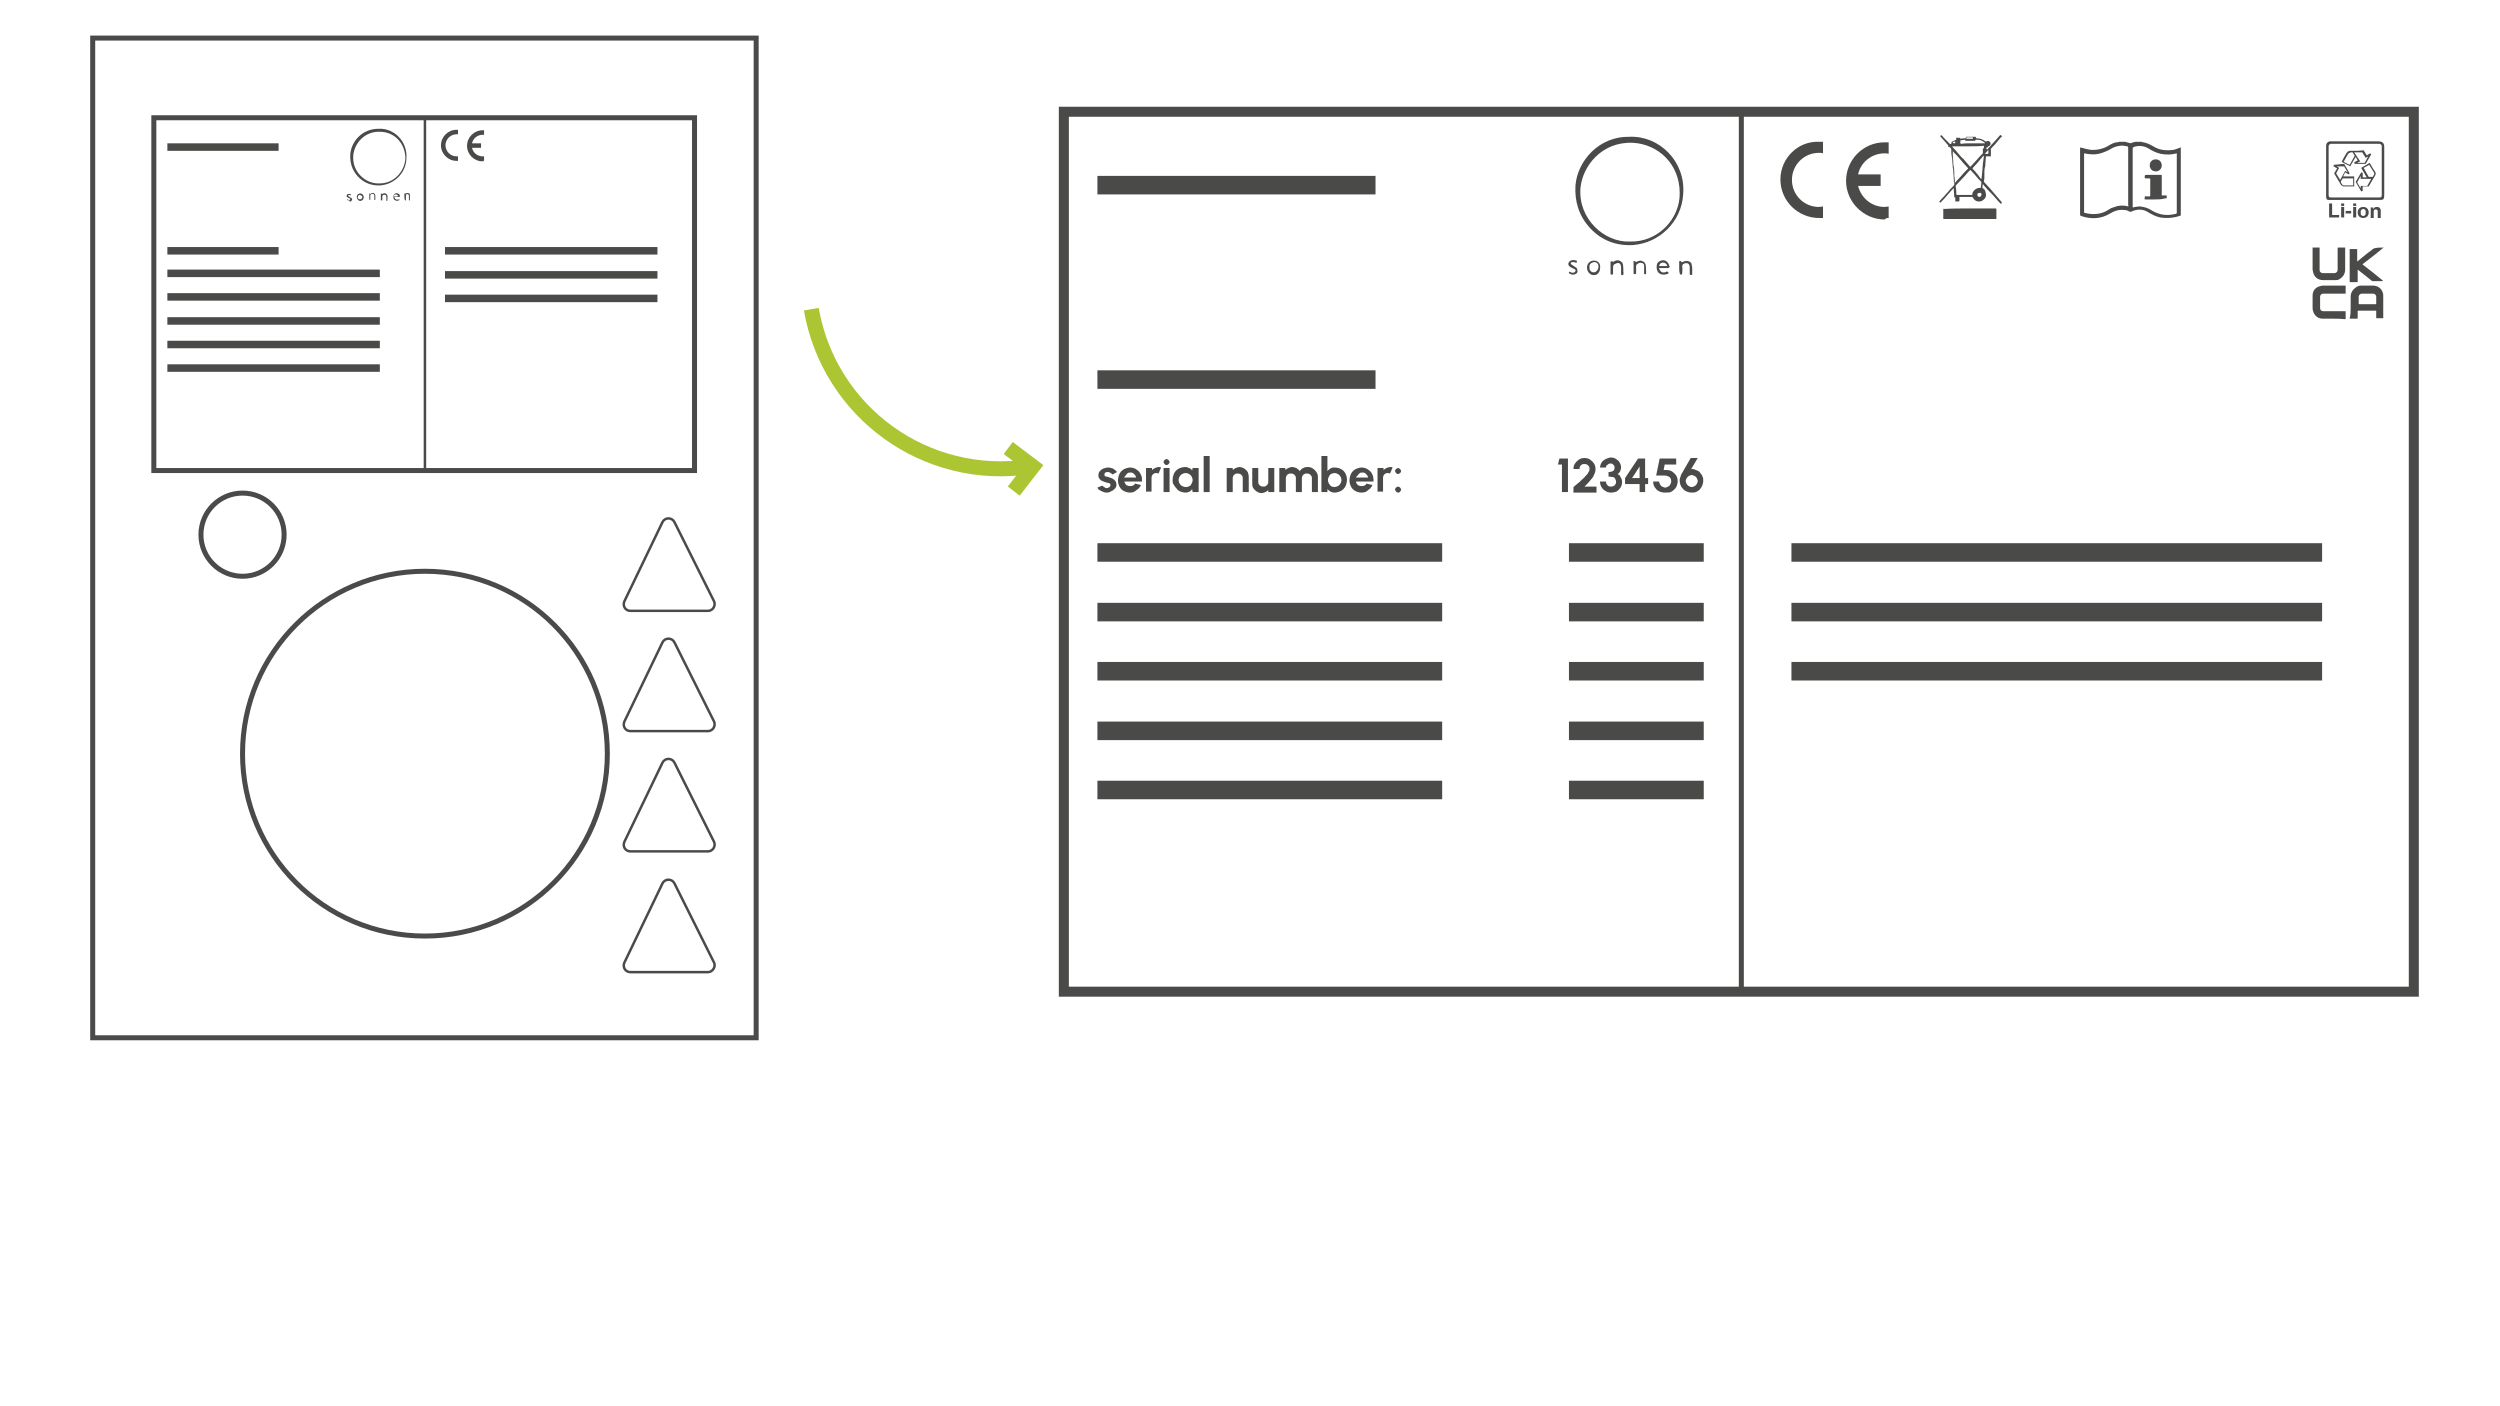 <?xml version="1.0" encoding="utf-8"?>
<!-- Generator: Adobe Illustrator 27.2.0, SVG Export Plug-In . SVG Version: 6.00 Build 0)  -->
<svg version="1.1" id="Ebene_1" xmlns="http://www.w3.org/2000/svg" xmlns:xlink="http://www.w3.org/1999/xlink" x="0px" y="0px"
	 viewBox="0 0 498.9 280.6" style="enable-background:new 0 0 498.9 280.6;" xml:space="preserve">
<style type="text/css">
	.st0{fill:none;stroke:#4A4A49;stroke-miterlimit:10;}
	.st1{fill:none;stroke:#4A4A49;stroke-width:0.5;stroke-miterlimit:10;}
	.st2{fill:#4A4A49;}
	.st3{fill:none;stroke:#4A4A49;stroke-width:2;stroke-miterlimit:10;}
	.st4{fill:none;stroke:#ACC533;stroke-width:3;stroke-miterlimit:10;}
</style>
<rect x="18.5" y="7.6" class="st0" width="132.4" height="199.5"/>
<rect x="30.7" y="23.5" class="st0" width="107.9" height="70.4"/>
<circle class="st0" cx="84.8" cy="150.4" r="36.4"/>
<circle class="st0" cx="48.4" cy="106.7" r="8.3"/>
<path class="st1" d="M141.3,121.9h-15.5c-1,0-1.6-1-1.2-1.9l7.6-15.8c0.5-1,1.9-1,2.4,0l7.9,15.8
	C142.9,120.9,142.2,121.9,141.3,121.9z"/>
<path class="st1" d="M141.3,145.9h-15.5c-1,0-1.6-1-1.2-1.9l7.6-15.8c0.5-1,1.9-1,2.4,0l7.9,15.8
	C142.9,144.9,142.2,145.9,141.3,145.9z"/>
<path class="st1" d="M141.3,169.9h-15.5c-1,0-1.6-1-1.2-1.9l7.6-15.8c0.5-1,1.9-1,2.4,0l7.9,15.8
	C142.9,168.9,142.2,169.9,141.3,169.9z"/>
<path class="st1" d="M141.3,194h-15.5c-1,0-1.6-1-1.2-1.9l7.6-15.8c0.5-1,1.9-1,2.4,0l7.9,15.8C142.9,192.9,142.2,194,141.3,194z"/>
<g>
	<path class="st2" d="M96.6,32.1v-0.9c-0.1,0-0.2,0-0.3,0c-1,0-1.9-0.7-2.1-1.7H96v-0.9h-1.8c0.2-1,1.1-1.7,2.1-1.7
		c0.1,0,0.2,0,0.3,0V26c-0.1,0-0.2,0-0.3,0c-1.7,0-3.1,1.4-3.1,3.1s1.4,3.1,3.1,3.1C96.4,32.1,96.5,32.1,96.6,32.1z"/>
	<path class="st2" d="M88,29c0,1.7,1.4,3.1,3.1,3.1c0.1,0,0.2,0,0.3,0v-0.9c-0.1,0-0.2,0-0.3,0c-1.2,0-2.2-1-2.2-2.2s1-2.2,2.2-2.2
		c0.1,0,0.2,0,0.3,0v-0.9c-0.1,0-0.2,0-0.3,0C89.4,25.9,88,27.3,88,29z"/>
</g>
<line class="st1" x1="84.8" y1="23.8" x2="84.8" y2="93.8"/>
<rect x="33.4" y="28.6" class="st2" width="22.2" height="1.5"/>
<rect x="33.4" y="49.3" class="st2" width="22.2" height="1.5"/>
<rect x="33.4" y="53.8" class="st2" width="42.4" height="1.5"/>
<rect x="33.4" y="58.5" class="st2" width="42.4" height="1.5"/>
<rect x="33.4" y="63.3" class="st2" width="42.4" height="1.5"/>
<g>
	<rect x="88.8" y="49.3" class="st2" width="42.4" height="1.5"/>
	<rect x="88.8" y="54.1" class="st2" width="42.4" height="1.5"/>
	<rect x="88.8" y="58.8" class="st2" width="42.4" height="1.5"/>
</g>
<rect x="33.4" y="68" class="st2" width="42.4" height="1.5"/>
<rect x="33.4" y="72.7" class="st2" width="42.4" height="1.5"/>
<g>
	<path class="st2" d="M435.2,29.4c0,4.5,0,9.1,0,13.6c-1.3,0.5-2.7,0.6-4.1,0.4c-0.9-0.2-1.7-0.6-2.5-1.1c-1-0.6-2.1-0.6-3.2-0.1
		c-0.2,0.1-0.3,0.1-0.5,0c-0.3-0.2-0.7-0.3-1.1-0.3c-1-0.1-1.9,0.2-2.7,0.7c-1.8,1.1-3.8,1.2-5.8,0.5c-0.2-0.1-0.2-0.1-0.2-0.3
		c0-4.4,0-8.8,0-13.2c0-0.1,0-0.1,0-0.2c0.1,0.1,0.3,0.1,0.4,0.1c0.6,0.2,1.1,0.3,1.7,0.4c1.3,0.1,2.6-0.2,3.7-0.9
		c0.5-0.3,0.9-0.5,1.5-0.6c0.2,0,0.3,0,0.5-0.1c0.4,0,0.8,0,1.2,0c0.4,0.1,0.7,0.2,1.1,0.3l0,0c0.3-0.2,0.7-0.2,1-0.3
		c0.4,0,0.8,0,1.2,0c0.1,0.1,0.2,0.1,0.3,0.1c0.7,0.1,1.3,0.4,2,0.8c1.3,0.8,2.6,0.9,4.1,0.7C434.2,29.8,434.7,29.6,435.2,29.4z
		 M415.9,30.6c0,0.1,0,0.1,0,0.1c0,3.9,0,7.7,0,11.6c0,0.2,0.1,0.2,0.2,0.2c1.6,0.4,3.2,0.3,4.6-0.6c0.3-0.2,0.6-0.4,1-0.5
		c1-0.4,2-0.5,3-0.2c0.1-0.1,0-0.2,0-0.3c0-1,0-2,0-3c0-2.8,0-5.6,0-8.4c0-0.2-0.1-0.3-0.2-0.3c-0.5-0.1-1-0.2-1.5-0.1
		c-0.7,0.1-1.3,0.3-1.9,0.7c-0.7,0.4-1.5,0.7-2.3,0.9C417.9,30.9,416.9,30.8,415.9,30.6z M434.4,30.6c-1.1,0.3-2.1,0.3-3.2,0.1
		c-0.9-0.2-1.7-0.6-2.5-1.1c-0.9-0.5-1.8-0.6-2.8-0.3c-0.2,0.1-0.3,0.1-0.3,0.4c0,3,0,6,0,9.1c0,0.9,0,1.7,0,2.6
		c0.5-0.1,1-0.2,1.5-0.2c0.8,0.1,1.6,0.3,2.3,0.8c1.5,0.9,3,1.1,4.7,0.7c0.2,0,0.3-0.1,0.3-0.3c0-3.8,0-7.6,0-11.4
		C434.4,30.7,434.4,30.7,434.4,30.6z"/>
	<path class="st2" d="M430.1,39.8c-0.6,0-1.3,0-1.9,0c-0.2,0-0.3,0-0.2-0.2c0,0,0-0.1,0-0.2c0-0.2,0.1-0.3,0.3-0.2
		c0.2,0,0.4,0,0.6,0c0.1,0,0.2,0,0.2-0.2c0-1.1,0-2.1,0-3.2c0-0.1,0-0.2-0.2-0.2s-0.5,0-0.7,0c-0.1,0-0.2,0-0.2-0.2
		c0-0.5,0-0.5,0.5-0.5c0.9,0,1.8,0,2.7,0c0.2,0,0.2,0,0.2,0.2c0,1.2,0,2.5,0,3.7c0,0.2,0,0.3,0.2,0.2c0.2,0,0.4,0,0.6,0
		c0.1,0,0.2,0,0.2,0.2c0,0.4,0,0.4-0.4,0.4C431.3,39.8,430.7,39.8,430.1,39.8z"/>
	<path class="st2" d="M429,33c0-0.7,0.5-1.2,1.2-1.2s1.2,0.5,1.2,1.2s-0.5,1.2-1.2,1.2S429,33.7,429,33z"/>
</g>
<rect x="212.3" y="22.3" class="st3" width="269.4" height="175.6"/>
<g>
	<path class="st2" d="M376.9,43.5v-2.3c-0.3,0-0.5,0.1-0.8,0.1c-2.6,0-4.7-1.8-5.3-4.2h4.5v-2.3h-4.5c0.5-2.4,2.7-4.2,5.3-4.2
		c0.3,0,0.5,0,0.8,0.1v-2.3c-0.3,0-0.5,0-0.8,0c-4.3,0-7.7,3.5-7.7,7.7s3.5,7.7,7.7,7.7C376.4,43.5,376.6,43.5,376.9,43.5z"/>
	<path class="st2" d="M355.3,35.8c0,4.3,3.5,7.7,7.7,7.7c0.3,0,0.6,0,0.8,0v-2.3c-0.3,0-0.5,0.1-0.8,0.1c-3,0-5.4-2.4-5.4-5.4
		s2.4-5.4,5.4-5.4c0.3,0,0.6,0,0.8,0.1v-2.3c-0.3,0-0.5,0-0.8,0C358.8,28.1,355.3,31.6,355.3,35.8z"/>
</g>
<line class="st0" x1="347.5" y1="22.9" x2="347.5" y2="197.6"/>
<rect x="219" y="73.9" class="st2" width="55.5" height="3.7"/>
<rect x="219" y="35.1" class="st2" width="55.5" height="3.7"/>
<g>
	<rect x="357.5" y="108.4" class="st2" width="105.9" height="3.7"/>
	<rect x="357.5" y="120.3" class="st2" width="105.9" height="3.7"/>
	<rect x="357.5" y="132.1" class="st2" width="105.9" height="3.7"/>
</g>
<g>
	<rect x="219" y="108.4" class="st2" width="68.8" height="3.7"/>
	<rect x="219" y="120.3" class="st2" width="68.8" height="3.7"/>
	<rect x="219" y="132.1" class="st2" width="68.8" height="3.7"/>
	<rect x="219" y="144" class="st2" width="68.8" height="3.7"/>
	<rect x="219" y="155.8" class="st2" width="68.8" height="3.7"/>
</g>
<g>
	<rect x="313.1" y="108.4" class="st2" width="26.9" height="3.7"/>
	<rect x="313.1" y="120.3" class="st2" width="26.9" height="3.7"/>
	<rect x="313.1" y="132.1" class="st2" width="26.9" height="3.7"/>
	<rect x="313.1" y="144" class="st2" width="26.9" height="3.7"/>
	<rect x="313.1" y="155.8" class="st2" width="26.9" height="3.7"/>
</g>
<path id="path2208" class="st2" d="M474.6,28.2h-9.7c-0.5,0.2-0.6,0.3-0.7,0.8v10.1c0,0.9,0.3,0.8,0.9,0.8h9.7c0.8,0,1,0,1-1.1v-9.4
	C475.8,29,475.8,28.2,474.6,28.2z M465.1,28.7h9.8c0.2,0.1,0.4,0.2,0.4,0.4v9.8c0,0.5-0.2,0.5-0.5,0.5h-9.7c-0.3,0-0.4-0.1-0.4-0.5
	v-9.6C464.7,29,464.7,28.9,465.1,28.7z M469.6,30.1c-0.2,0-0.4,0-0.6,0s-0.3,0.1-0.4,0.1c-0.1,0.1-0.2,0.2-0.3,0.3
	c-0.4,0.6-0.7,1.2-1,1.8l1.7,0.9l1.1-1.9l0.4,0.7l-0.7,0.4l0.1,0.3h2.2l1.1-1.9l-0.2-0.2l-0.7,0.4l-0.6-1
	C470.9,30.1,470.2,30.1,469.6,30.1z M469.1,30.4c0.1,0,0.2,0,0.4,0l0.4,0.7l-1,1.8l-1.2-0.6c0.3-0.5,0.8-1.5,0.9-1.6
	s0.2-0.2,0.4-0.2C469,30.4,469,30.4,469.1,30.4z M469.8,30.4h1.6l0.7,1.1l0.5-0.3l-0.7,1.3h-1.5l0.6-0.3L469.8,30.4z M472.9,32.5
	l-1.7,1l1.1,1.9h-0.8v-0.9l-0.3-0.1l-1.1,1.9l1.1,1.9l0.3-0.1v-0.9h1.2c0.4-0.7,0.9-1.5,1.3-2.2c0-0.1,0.1-0.2,0.1-0.3
	s0-0.2-0.1-0.4C473.9,34.2,473.2,33.1,472.9,32.5z M472.8,32.9c0.3,0.5,0.9,1.5,1,1.6c0,0.1,0,0.2,0,0.3c-0.1,0.1-0.2,0.4-0.3,0.5
	h-0.8l-1-1.8L472.8,32.9z M465.7,32.9v0.3l0.7,0.4l-0.6,1l1.3,2.2c0.1,0.1,0.1,0.2,0.2,0.2c0.2,0.1,0.2,0.1,0.3,0.2
	c0.8,0,1.5,0,2.2,0v-2h-2.2l0.4-0.8l0.7,0.4l0.2-0.2l-1.1-1.9L465.7,32.9z M466.3,33.2h1.5l0.7,1.2l-0.5-0.3l-1,1.8l-0.8-1.3
	l0.6-1.1L466.3,33.2z M471.1,35.1v0.6h2.1l-0.8,1.4h-1.3v0.5l-0.7-1.2L471.1,35.1z M467.5,35.6h2.1V37c-0.6,0-1.3,0-1.9,0
	c-0.1,0-0.2-0.1-0.3-0.2c-0.1-0.2-0.2-0.3-0.3-0.5L467.5,35.6z M467.2,40.6v0.5h0.6v-0.5H467.2z M469.6,40.6v0.5h0.6v-0.5H469.6z
	 M464.8,40.6v2.8h2v-0.5h-1.4v-2.3H464.8z M471.6,41.3c-0.3,0-0.6,0.1-0.8,0.3c-0.2,0.2-0.3,0.5-0.3,0.8s0.1,0.6,0.3,0.8
	c0.2,0.2,0.5,0.3,0.8,0.3s0.6-0.1,0.8-0.3c0.2-0.2,0.3-0.5,0.3-0.8s-0.1-0.6-0.3-0.8C472.2,41.4,472,41.3,471.6,41.3z M474.3,41.3
	c-0.3,0-0.5,0.1-0.6,0.3c0,0,0,0.1-0.1,0.1v-0.3h-0.5v2.1h0.6v-1.2c0-0.2,0-0.3,0.1-0.4c0.1-0.1,0.2-0.1,0.3-0.1
	c0.1,0,0.2,0,0.3,0.1c0.1,0.1,0.1,0.2,0.1,0.3v1.3h0.6V42c0-0.2-0.1-0.4-0.2-0.5C474.7,41.3,474.5,41.3,474.3,41.3z M467.2,41.3v2.1
	h0.6v-2.1H467.2z M469.6,41.3v2.1h0.6v-2.1H469.6z M471.6,41.7c0.2,0,0.3,0.1,0.4,0.2c0.1,0.1,0.1,0.3,0.1,0.5s0,0.4-0.1,0.5
	s-0.2,0.2-0.4,0.2s-0.3-0.1-0.4-0.2c-0.1-0.1-0.1-0.3-0.1-0.5s0-0.4,0.1-0.5C471.4,41.8,471.5,41.7,471.6,41.7z M468.1,42.1v0.5h1.1
	v-0.5H468.1z"/>
<g>
	<path class="st2" d="M469.1,61.3c0-0.7,0-1.4,0-2.1c0-0.8,0.4-1.4,1.1-1.9c0.3-0.2,0.6-0.3,0.9-0.3c0.8,0,1.7,0,2.5,0
		c0.9,0,1.7,0.6,1.9,1.4c0.1,0.2,0.1,0.4,0.1,0.7c0,1.5,0,2.9,0,4.4l0,0c-0.5,0-0.9,0-1.4,0l0,0c0-0.5,0-0.9,0-1.4
		c0,0,0-0.1-0.1-0.1c-1.2,0-2.3,0-3.5,0c0,0-0.1,0-0.1,0.1c0,0.5,0,0.9,0,1.4c0,0,0,0.1-0.1,0.1c-0.5,0-0.9,0-1.4,0
		c0,0-0.1,0-0.1-0.1C469.1,62.8,469.1,62.1,469.1,61.3z M472.4,60.7c0.6,0,1.2,0,1.7,0c0,0,0.1,0,0.1-0.1c0-0.5,0-0.9,0-1.4
		c0-0.3-0.3-0.6-0.6-0.6c-0.8,0-1.6,0-2.3,0c-0.3,0-0.6,0.3-0.6,0.6c0,0.5,0,0.9,0,1.4c0,0,0,0.1,0.1,0.1
		C471.3,60.7,471.8,60.7,472.4,60.7z"/>
	<path class="st2" d="M465.7,63.6c-0.7,0-1.4,0-2.1,0c-0.9,0-1.5-0.4-1.9-1.2c-0.1-0.3-0.2-0.6-0.2-0.9c0-0.8,0-1.7,0-2.5
		s0.4-1.5,1.2-1.8c0.3-0.1,0.6-0.2,0.9-0.2c1.5,0,2.9,0,4.4,0c0,0,0.1,0,0.1,0.1c0,0.5,0,0.9,0,1.4c0,0,0,0.1-0.1,0.1
		c-1.5,0-2.9,0-4.4,0c-0.3,0-0.5,0.2-0.6,0.5v0.1c0,0.8,0,1.6,0,2.3c0,0.4,0.3,0.6,0.6,0.6c1.5,0,2.9,0,4.4,0c0,0,0.1,0,0.1,0.1
		c0,0.5,0,0.9,0,1.4c0,0,0,0.1-0.1,0.1C467.2,63.6,466.4,63.6,465.7,63.6z"/>
	<path class="st2" d="M468,51.7c0,0.7,0,1.4,0,2.1c0,0.9-0.5,1.6-1.3,2c-0.2,0.1-0.5,0.1-0.7,0.1c-0.8,0-1.6,0-2.4,0
		c-1,0-1.8-0.6-2-1.6c0-0.2-0.1-0.4-0.1-0.5c0-1.5,0-2.9,0-4.4l0,0c0.5,0,0.9,0,1.4,0c0,0,0,0,0,0.1c0,1.5,0,2.9,0,4.4
		c0,0.3,0.2,0.5,0.5,0.6h0.1c0.8,0,1.6,0,2.4,0c0.3,0,0.6-0.3,0.6-0.6c0-1.5,0-2.9,0-4.4c0,0,0-0.1,0.1-0.1c0.5,0,0.9,0,1.4,0l0,0
		C468,50.2,468,50.9,468,51.7z"/>
	<path class="st2" d="M475.7,49.4c-0.2,0.1-0.3,0.2-0.5,0.4c-1.2,1-2.4,1.9-3.7,2.9c0,0,0,0,0,0.1c1.3,1,2.6,2,3.9,3.1
		c0.1,0.1,0.1,0.1,0.2,0.2c0,0,0,0-0.1,0c-0.7,0-1.3,0-2,0h-0.1c-1-0.8-1.9-1.5-2.9-2.3l0,0c0,0,0,0,0,0.1c0,0.8,0,1.5,0,2.3
		c0,0,0,0.1-0.1,0.1c-0.5,0-0.9,0-1.4,0c0,0-0.1,0-0.1-0.1c0-2.1,0-4.3,0-6.4v-0.1c0.5,0,0.9,0,1.4,0c0,0,0.1,0,0.1,0.1
		c0,0.8,0,1.5,0,2.3c0,0,0,0,0,0.1l0,0c1-0.8,1.9-1.6,2.9-2.3c0,0,0.3-0.3,0.4-0.3C474.2,49.4,475,49.4,475.7,49.4L475.7,49.4z"/>
</g>
<g>
	<polyline class="st4" points="201.2,89.4 206.1,93.1 202.3,98 	"/>
	<path class="st4" d="M161.9,61.7c3.6,20.6,22.9,34.6,43.7,31.4"/>
</g>
<g>
	<path class="st2" d="M220.7,98.3c-0.2,0-0.5-0.1-0.7-0.2s-0.4-0.2-0.6-0.3s-0.3-0.3-0.4-0.5l1-0.4c0,0.1,0.1,0.1,0.2,0.2
		c0.1,0.1,0.2,0.1,0.3,0.2s0.3,0.1,0.4,0.1c0.1,0,0.2,0,0.3-0.1c0.1,0,0.2-0.1,0.3-0.2c0.1-0.1,0.1-0.2,0.1-0.3c0-0.1,0-0.2-0.1-0.3
		c-0.1-0.1-0.2-0.1-0.3-0.1c-0.1,0-0.2-0.1-0.4-0.1c-0.3-0.1-0.6-0.2-0.8-0.3c-0.3-0.1-0.5-0.3-0.6-0.5c-0.2-0.2-0.2-0.4-0.2-0.7
		c0-0.3,0.1-0.6,0.3-0.8c0.2-0.2,0.4-0.4,0.7-0.5c0.3-0.1,0.6-0.2,0.9-0.2c0.4,0,0.7,0.1,1,0.2c0.3,0.2,0.6,0.4,0.8,0.7l-0.9,0.5
		c0-0.1-0.1-0.1-0.2-0.2s-0.2-0.1-0.3-0.2c-0.1,0-0.2-0.1-0.3-0.1c-0.1,0-0.3,0-0.4,0c-0.1,0-0.2,0.1-0.3,0.2
		c-0.1,0.1-0.1,0.2-0.1,0.3c0,0.1,0,0.2,0.1,0.3s0.2,0.1,0.3,0.1c0.1,0,0.3,0.1,0.4,0.1c0.3,0.1,0.5,0.2,0.8,0.3
		c0.2,0.1,0.4,0.3,0.6,0.5c0.1,0.2,0.2,0.4,0.2,0.7c0,0.3-0.1,0.6-0.3,0.8s-0.4,0.4-0.7,0.5C221.4,98.3,221.1,98.3,220.7,98.3z"/>
	<path class="st2" d="M225.5,98.3c-0.4,0-0.8-0.1-1.2-0.3s-0.7-0.5-0.9-0.9c-0.2-0.4-0.3-0.8-0.3-1.3c0-0.3,0.1-0.7,0.2-1
		c0.1-0.3,0.3-0.6,0.5-0.8c0.2-0.2,0.5-0.4,0.8-0.5c0.3-0.1,0.6-0.2,0.9-0.2c0.4,0,0.7,0.1,1,0.2c0.3,0.2,0.6,0.4,0.8,0.6
		c0.2,0.3,0.4,0.6,0.5,0.9s0.1,0.7,0.1,1.1h-3.5c0,0.2,0.1,0.3,0.2,0.5c0.1,0.1,0.2,0.3,0.4,0.3c0.2,0.1,0.3,0.1,0.5,0.1
		c0.2,0,0.4,0,0.6-0.1c0.2-0.1,0.3-0.2,0.4-0.4l1.2,0.3c-0.2,0.4-0.5,0.8-0.9,1C226.4,98.2,226,98.3,225.5,98.3z M224.3,95.3h2.4
		c0-0.2-0.1-0.4-0.2-0.5s-0.3-0.3-0.4-0.4c-0.2-0.1-0.3-0.1-0.5-0.1c-0.2,0-0.4,0-0.5,0.1c-0.2,0.1-0.3,0.2-0.4,0.4
		S224.4,95.1,224.3,95.3z"/>
	<path class="st2" d="M228.7,98.2l0-4.8h1.2l0,0.4c0.2-0.2,0.4-0.3,0.6-0.4c0.2-0.1,0.5-0.2,0.7-0.2c0.2,0,0.4,0,0.5,0.1l-0.5,1.2
		c-0.1,0-0.2-0.1-0.4-0.1c-0.2,0-0.4,0-0.5,0.1c-0.2,0.1-0.3,0.2-0.4,0.4c-0.1,0.2-0.1,0.3-0.1,0.5v2.7H228.7z"/>
	<path class="st2" d="M232.8,92.8c-0.2,0-0.3-0.1-0.4-0.2s-0.2-0.3-0.2-0.4c0-0.2,0.1-0.3,0.2-0.4s0.3-0.2,0.4-0.2s0.3,0.1,0.4,0.2
		c0.1,0.1,0.2,0.3,0.2,0.4c0,0.2-0.1,0.3-0.2,0.4C233.1,92.7,233,92.8,232.8,92.8z M232.2,93.4h1.2v4.8h-1.2V93.4z"/>
	<path class="st2" d="M238,93.4h1.2v4.8H238l-0.1-0.6c-0.1,0.2-0.3,0.4-0.5,0.5s-0.5,0.2-0.8,0.2c-0.4,0-0.7-0.1-1-0.2
		c-0.3-0.1-0.6-0.3-0.8-0.6c-0.2-0.2-0.4-0.5-0.6-0.8s-0.2-0.6-0.2-1c0-0.3,0.1-0.7,0.2-1c0.1-0.3,0.3-0.6,0.5-0.8
		c0.2-0.2,0.5-0.4,0.8-0.5s0.6-0.2,1-0.2c0.3,0,0.6,0.1,0.8,0.2c0.3,0.1,0.5,0.3,0.6,0.5L238,93.4z M236.7,97.2
		c0.2,0,0.5-0.1,0.7-0.2c0.2-0.1,0.3-0.3,0.4-0.5c0.1-0.2,0.2-0.4,0.2-0.7c0-0.3-0.1-0.5-0.2-0.7c-0.1-0.2-0.3-0.4-0.5-0.5
		c-0.2-0.1-0.4-0.2-0.7-0.2s-0.5,0.1-0.7,0.2c-0.2,0.1-0.4,0.3-0.5,0.5c-0.1,0.2-0.2,0.4-0.2,0.7c0,0.3,0.1,0.5,0.2,0.7
		c0.1,0.2,0.3,0.4,0.5,0.5S236.4,97.2,236.7,97.2z"/>
	<path class="st2" d="M240.2,98.2V91h1.2v7.2H240.2z"/>
	<path class="st2" d="M249.2,95.2v3H248v-2.7c0-0.2,0-0.4-0.1-0.5c-0.1-0.2-0.2-0.3-0.4-0.4c-0.2-0.1-0.3-0.1-0.5-0.1
		s-0.4,0-0.5,0.1c-0.2,0.1-0.3,0.2-0.4,0.4c-0.1,0.2-0.1,0.3-0.1,0.5v2.7h-1.2l0-4.8h1.2l0,0.4c0.2-0.2,0.4-0.3,0.6-0.4
		c0.2-0.1,0.5-0.2,0.7-0.2c0.3,0,0.7,0.1,1,0.3c0.3,0.2,0.5,0.4,0.7,0.7C249.1,94.5,249.2,94.8,249.2,95.2z"/>
	<path class="st2" d="M249.9,96.4v-3h1.2v2.7c0,0.2,0,0.4,0.1,0.5c0.1,0.2,0.2,0.3,0.4,0.4s0.3,0.1,0.5,0.1c0.2,0,0.4,0,0.5-0.1
		s0.3-0.2,0.4-0.4c0.1-0.2,0.1-0.3,0.1-0.5v-2.7h1.2l0,4.8h-1.2l0-0.4c-0.2,0.2-0.4,0.3-0.6,0.4s-0.5,0.2-0.7,0.2
		c-0.3,0-0.7-0.1-1-0.3c-0.3-0.2-0.5-0.4-0.7-0.7S249.9,96.8,249.9,96.4z"/>
	<path class="st2" d="M255.3,98.2v-4.8h1.2v0.4c0.2-0.2,0.4-0.3,0.6-0.4c0.2-0.1,0.5-0.2,0.7-0.2c0.3,0,0.6,0.1,0.9,0.2
		c0.3,0.2,0.5,0.4,0.7,0.6c0.2-0.3,0.4-0.5,0.7-0.6c0.3-0.2,0.6-0.2,0.9-0.2c0.4,0,0.7,0.1,1,0.3c0.3,0.2,0.5,0.4,0.7,0.7
		c0.2,0.3,0.3,0.6,0.3,1v3h-1.2v-2.7c0-0.2,0-0.4-0.1-0.5s-0.2-0.3-0.4-0.4c-0.2-0.1-0.3-0.1-0.5-0.1c-0.2,0-0.4,0-0.5,0.1
		c-0.2,0.1-0.3,0.2-0.4,0.4c-0.1,0.2-0.1,0.3-0.1,0.5v2.7h-1.2v-2.7c0-0.2,0-0.4-0.1-0.5c-0.1-0.2-0.2-0.3-0.4-0.4
		c-0.2-0.1-0.3-0.1-0.5-0.1c-0.2,0-0.4,0-0.5,0.1c-0.2,0.1-0.3,0.2-0.4,0.4s-0.1,0.3-0.1,0.5v2.7H255.3z"/>
	<path class="st2" d="M266.3,93.3c0.5,0,0.9,0.1,1.3,0.3c0.4,0.2,0.7,0.5,0.9,0.9s0.3,0.8,0.3,1.3c0,0.3-0.1,0.7-0.2,1
		c-0.1,0.3-0.3,0.6-0.5,0.8c-0.2,0.2-0.5,0.4-0.8,0.5s-0.6,0.2-1,0.2c-0.3,0-0.6-0.1-0.8-0.2c-0.2-0.1-0.4-0.3-0.6-0.5v0.6h-1.2V91
		h1.2v3c0.2-0.2,0.4-0.4,0.6-0.5C265.8,93.3,266,93.3,266.3,93.3z M266.3,97.2c0.2,0,0.5-0.1,0.7-0.2c0.2-0.1,0.4-0.3,0.5-0.5
		s0.2-0.4,0.2-0.7c0-0.3-0.1-0.5-0.2-0.7s-0.3-0.4-0.5-0.5s-0.4-0.2-0.7-0.2c-0.2,0-0.5,0.1-0.7,0.2s-0.3,0.3-0.4,0.5
		c-0.1,0.2-0.2,0.4-0.2,0.7c0,0.3,0.1,0.5,0.2,0.7s0.3,0.4,0.4,0.5S266.1,97.2,266.3,97.2z"/>
	<path class="st2" d="M271.7,98.3c-0.4,0-0.8-0.1-1.2-0.3s-0.7-0.5-0.9-0.9c-0.2-0.4-0.3-0.8-0.3-1.3c0-0.3,0.1-0.7,0.2-1
		c0.1-0.3,0.3-0.6,0.5-0.8c0.2-0.2,0.5-0.4,0.8-0.5s0.6-0.2,0.9-0.2c0.4,0,0.7,0.1,1,0.2c0.3,0.2,0.6,0.4,0.8,0.6s0.4,0.6,0.5,0.9
		c0.1,0.4,0.1,0.7,0.1,1.1h-3.5c0,0.2,0.1,0.3,0.2,0.5c0.1,0.1,0.2,0.3,0.4,0.3c0.2,0.1,0.3,0.1,0.5,0.1c0.2,0,0.4,0,0.6-0.1
		c0.2-0.1,0.3-0.2,0.4-0.4l1.2,0.3c-0.2,0.4-0.5,0.8-0.9,1C272.7,98.2,272.2,98.3,271.7,98.3z M270.6,95.3h2.4
		c0-0.2-0.1-0.4-0.2-0.5s-0.3-0.3-0.4-0.4c-0.2-0.1-0.3-0.1-0.5-0.1s-0.4,0-0.5,0.1c-0.2,0.1-0.3,0.2-0.4,0.4S270.6,95.1,270.6,95.3
		z"/>
	<path class="st2" d="M274.9,98.2l0-4.8h1.2l0,0.4c0.2-0.2,0.4-0.3,0.6-0.4c0.2-0.1,0.5-0.2,0.7-0.2c0.2,0,0.4,0,0.5,0.1l-0.5,1.2
		c-0.1,0-0.2-0.1-0.4-0.1c-0.2,0-0.4,0-0.5,0.1c-0.2,0.1-0.3,0.2-0.4,0.4s-0.1,0.3-0.1,0.5v2.7H274.9z"/>
	<path class="st2" d="M279,94.6c-0.2,0-0.3-0.1-0.4-0.2s-0.2-0.3-0.2-0.4c0-0.2,0.1-0.3,0.2-0.4s0.3-0.2,0.4-0.2s0.3,0.1,0.4,0.2
		s0.2,0.3,0.2,0.4c0,0.2-0.1,0.3-0.2,0.4S279.1,94.6,279,94.6z M279,98.3c-0.2,0-0.3-0.1-0.4-0.2c-0.1-0.1-0.2-0.3-0.2-0.4
		c0-0.2,0.1-0.3,0.2-0.4s0.3-0.2,0.4-0.2s0.3,0.1,0.4,0.2s0.2,0.3,0.2,0.4c0,0.2-0.1,0.3-0.2,0.4C279.3,98.3,279.1,98.3,279,98.3z"
		/>
</g>
<g>
	<path class="st2" d="M311.7,98.2v-5.5h-0.8l0.3-1.2h1.7v6.7H311.7z"/>
	<path class="st2" d="M314,98.2v-1c0.2-0.2,0.5-0.4,0.7-0.6c0.3-0.2,0.6-0.5,0.9-0.8c0.3-0.3,0.6-0.5,0.8-0.8
		c0.3-0.3,0.5-0.5,0.6-0.8c0.2-0.2,0.2-0.5,0.2-0.6c0-0.2,0-0.4-0.1-0.5s-0.2-0.3-0.4-0.4s-0.3-0.1-0.5-0.1c-0.2,0-0.4,0-0.5,0.1
		c-0.2,0.1-0.3,0.2-0.4,0.4s-0.1,0.3-0.1,0.5H314c0-0.4,0.1-0.8,0.3-1.1c0.2-0.3,0.5-0.6,0.8-0.8c0.3-0.2,0.7-0.3,1.1-0.3
		c0.4,0,0.8,0.1,1.1,0.3s0.6,0.5,0.8,0.8c0.2,0.3,0.3,0.7,0.3,1.1c0,0.2,0,0.4-0.1,0.7s-0.2,0.4-0.3,0.7s-0.3,0.4-0.5,0.7
		c-0.2,0.2-0.4,0.5-0.6,0.7s-0.5,0.5-0.7,0.7h2.4v1.2H314z"/>
	<path class="st2" d="M321.5,98.3c-0.4,0-0.8-0.1-1.1-0.3s-0.6-0.4-0.8-0.8c-0.2-0.3-0.3-0.7-0.3-1.1h1.2c0,0.2,0,0.3,0.1,0.5
		c0.1,0.1,0.2,0.3,0.4,0.4c0.1,0.1,0.3,0.1,0.5,0.1c0.2,0,0.3,0,0.5-0.1c0.2-0.1,0.3-0.2,0.4-0.4c0.1-0.1,0.1-0.3,0.1-0.5
		c0-0.2-0.1-0.4-0.2-0.6c-0.1-0.2-0.3-0.3-0.5-0.3s-0.5-0.1-0.8-0.1v-0.9c0.4,0,0.7-0.1,0.9-0.2c0.2-0.1,0.3-0.4,0.3-0.7
		c0-0.1,0-0.3-0.1-0.4c-0.1-0.1-0.2-0.2-0.3-0.3s-0.3-0.1-0.4-0.1c-0.2,0-0.3,0-0.4,0.1s-0.3,0.2-0.4,0.3c-0.1,0.1-0.1,0.3-0.1,0.4
		h-1.2c0-0.3,0.1-0.5,0.2-0.8c0.1-0.2,0.3-0.5,0.5-0.6c0.2-0.2,0.4-0.3,0.7-0.4c0.2-0.1,0.5-0.2,0.8-0.2c0.4,0,0.7,0.1,1,0.3
		c0.3,0.2,0.6,0.4,0.7,0.7c0.2,0.3,0.3,0.6,0.3,1c0,0.3-0.1,0.5-0.2,0.8c-0.1,0.2-0.3,0.4-0.5,0.5c0.2,0.1,0.4,0.2,0.5,0.4
		c0.1,0.2,0.2,0.4,0.3,0.6c0.1,0.2,0.1,0.4,0.1,0.6c0,0.4-0.1,0.8-0.3,1.1c-0.2,0.3-0.5,0.6-0.8,0.8
		C322.3,98.2,321.9,98.3,321.5,98.3z"/>
	<path class="st2" d="M327.2,98.2v-1.6h-2.9v-1.2l2.6-3.9h1.4v3.9h0.6v1.2h-0.6v1.6H327.2z M325.7,95.4l1.5,0l0-2.3L325.7,95.4z"/>
	<path class="st2" d="M332.2,98.3c-0.4,0-0.8-0.1-1.2-0.3s-0.6-0.5-0.8-0.8c-0.2-0.3-0.3-0.7-0.3-1.1h1.2c0,0.2,0.1,0.4,0.2,0.6
		c0.1,0.2,0.2,0.3,0.4,0.4s0.4,0.2,0.6,0.2s0.4-0.1,0.6-0.2c0.2-0.1,0.3-0.2,0.4-0.4s0.2-0.4,0.2-0.6c0-0.2,0-0.4-0.1-0.6
		s-0.2-0.3-0.4-0.4c-0.2-0.1-0.5-0.2-0.8-0.2h-1.7l0.7-3.4h3.3v1.2h-2.3l-0.2,1.1l0.5,0c0.5,0,0.9,0.1,1.2,0.3
		c0.3,0.2,0.6,0.5,0.8,0.8c0.2,0.3,0.3,0.7,0.3,1.2c0,0.3-0.1,0.6-0.2,0.9c-0.1,0.3-0.3,0.5-0.5,0.7c-0.2,0.2-0.5,0.4-0.7,0.5
		S332.5,98.3,332.2,98.3z"/>
	<path class="st2" d="M337.6,98.3c-0.4,0-0.8-0.1-1.2-0.3c-0.4-0.2-0.6-0.5-0.9-0.9c-0.2-0.4-0.3-0.8-0.3-1.2c0-0.2,0-0.4,0.1-0.6
		s0.1-0.4,0.2-0.6l1.9-3.3h1.4l-1.3,2.2c0.3,0,0.5,0,0.7,0.1c0.2,0.1,0.5,0.2,0.7,0.3s0.4,0.3,0.5,0.5c0.2,0.2,0.3,0.4,0.4,0.7
		c0.1,0.2,0.1,0.5,0.1,0.8c0,0.3-0.1,0.6-0.2,0.9c-0.1,0.3-0.3,0.5-0.5,0.8c-0.2,0.2-0.5,0.4-0.8,0.5
		C338.2,98.3,337.9,98.3,337.6,98.3z M337.6,97.2c0.2,0,0.4-0.1,0.6-0.2c0.2-0.1,0.3-0.3,0.4-0.4c0.1-0.2,0.2-0.4,0.2-0.6
		c0-0.2-0.1-0.4-0.2-0.6c-0.1-0.2-0.2-0.3-0.4-0.4s-0.4-0.2-0.6-0.2c-0.2,0-0.4,0.1-0.6,0.2c-0.2,0.1-0.3,0.3-0.4,0.4
		c-0.1,0.2-0.2,0.4-0.2,0.6c0,0.2,0.1,0.4,0.2,0.6c0.1,0.2,0.3,0.3,0.4,0.4C337.2,97.1,337.4,97.2,337.6,97.2z"/>
</g>
<g>
	<path class="st2" d="M325.1,27.3c-6-0.1-10.3,4.8-10.7,9.7c-0.2,3.2,0.7,6.1,2.9,8.5c2.3,2.5,5.3,3.6,8.6,3.4
		c5.2-0.4,9.7-4.6,10-10.2C336.4,32.2,331.1,27,325.1,27.3z M325.2,48.2c-5,0.2-10.3-4.5-9.8-10.7c0.4-4.3,4.2-9.3,10.5-9
		c5.1,0.3,9.3,4.3,9.3,10C335.3,43.6,330.9,48.4,325.2,48.2z"/>
	<g>
		<path class="st2" d="M321.9,52.3c0.5-0.4,1.1-0.5,1.6-0.1c0.3,0.2,0.4,0.5,0.4,0.8c0.1,0.6,0,1.1,0.1,1.6c0,0.2-0.2,0.4-0.4,0.3
			c-0.1-0.1-0.1-0.1-0.1-0.2c0-0.4,0-0.8,0-1.3c0-0.2,0-0.4-0.1-0.6c-0.1-0.2-0.4-0.4-0.6-0.3c-0.1,0-0.2,0-0.3,0.1
			c-0.4,0.1-0.6,0.3-0.6,0.7s0,0.9,0,1.3c0,0.2-0.1,0.2-0.3,0.2c-0.2,0-0.2-0.1-0.2-0.2c0-0.8,0-1.5,0-2.2c0-0.1-0.1-0.2,0.1-0.2
			C321.7,52.1,321.9,52.1,321.9,52.3C321.9,52.3,321.9,52.3,321.9,52.3z"/>
		<path class="st2" d="M335.1,53.3c0-0.4,0-0.8,0-1.1c0-0.1,0-0.1,0.1-0.1s0.2-0.1,0.3,0.1c0.1,0.2,0.1,0.1,0.3,0.1
			c0.4-0.3,1.1-0.3,1.5,0c0.2,0.1,0.3,0.4,0.3,0.6c0.1,0.3,0.1,0.6,0.1,0.9s0,0.6,0,0.9c0,0.2-0.1,0.1-0.3,0.2
			c-0.1,0-0.1-0.1-0.2-0.2c0-0.5,0-1,0-1.5c-0.1-0.7-0.6-0.8-1.1-0.6c-0.3,0.1-0.4,0.3-0.4,0.6c0.1,0.4,0,0.8,0,1.3
			c0,0.1,0,0.3-0.2,0.3s-0.3-0.1-0.3-0.3C335.1,54.1,335.1,53.7,335.1,53.3L335.1,53.3z"/>
		<path class="st2" d="M326.5,53.7c0,0.3,0,0.6,0,0.8s-0.1,0.2-0.3,0.2s-0.2-0.1-0.2-0.2c0-0.8,0-1.5,0-2.2c0-0.1-0.1-0.2,0.1-0.2
			c0.1,0,0.2,0,0.3,0.1c0,0.1,0.1,0.1,0.1,0.1c0.4-0.2,0.8-0.4,1.2-0.2c0.4,0.1,0.6,0.4,0.7,0.7c0.1,0.6,0.1,1.2,0.1,1.8
			c0,0.2-0.2,0.1-0.3,0.1c-0.1,0-0.1-0.1-0.1-0.1c0-0.5,0-0.9,0-1.4c0-0.3,0-0.6-0.4-0.7c-0.3-0.1-0.6-0.1-0.8,0.1
			c-0.3,0.1-0.4,0.3-0.4,0.6C326.5,53.3,326.5,53.5,326.5,53.7z"/>
		<path class="st2" d="M313.9,54.8c-0.3,0-0.5-0.1-0.7-0.2c-0.1-0.1-0.1-0.2-0.1-0.3c0.1-0.1,0.2-0.1,0.3,0c0.2,0.1,0.4,0.2,0.6,0.1
			c0.2,0,0.3-0.1,0.4-0.3c0.1-0.1,0-0.3-0.2-0.4c-0.3-0.1-0.6-0.3-0.8-0.4c-0.5-0.3-0.6-0.8-0.1-1.2c0.2-0.2,0.6-0.2,0.8-0.2
			c0.1,0,0.4,0.1,0.5,0.1c0.1,0.1,0.1,0.2,0.1,0.3c-0.1,0.1-0.1,0.2-0.3,0.1c-0.2-0.1-0.4-0.1-0.6-0.1c-0.1,0-0.3,0.1-0.3,0.1
			c-0.1,0.1,0,0.3,0.1,0.4c0.2,0.1,0.4,0.2,0.6,0.4c0.2,0.1,0.4,0.2,0.5,0.4c0.1,0.2,0.1,0.5,0.1,0.7c-0.1,0.3-0.4,0.4-0.7,0.5
			C314.1,54.8,314,54.8,313.9,54.8z"/>
		<path class="st2" d="M331.1,53.5c0.3,0,0.6,0,0.9,0c0.3,0,0.5,0,0.8,0c0.2,0,0.4-0.1,0.4-0.3c0-0.1,0-0.1-0.1-0.2
			c-0.1-0.5-0.4-0.8-0.8-1c-0.6-0.2-1.3,0.1-1.6,0.6c-0.1,0.3-0.1,0.5-0.1,0.8c0,0.6,0.3,1.1,0.8,1.3c0.5,0.2,1.1,0.1,1.5-0.1
			c0.1-0.1,0.1-0.2,0-0.3s-0.1-0.1-0.3-0.1c-0.7,0.4-1.3,0.1-1.5-0.6C331,53.5,331.1,53.5,331.1,53.5z M331.1,53
			c0.1-0.4,0.4-0.6,0.8-0.6c0.4,0,0.7,0.3,0.8,0.6c0,0.1,0,0.1-0.1,0.1c-0.2,0-0.5,0-0.7,0c-0.1,0-0.4,0-0.5,0c-0.1,0-0.1,0-0.1,0
			C331.1,53.1,331.1,53,331.1,53z"/>
		<path class="st2" d="M318.1,52c-0.8,0-1.4,0.6-1.4,1.4s0.6,1.5,1.3,1.5c0.8,0.1,1.3-0.7,1.3-1.3C319.5,52.5,318.8,52,318.1,52z
			 M318.7,54c-0.4,0.6-1.3,0.4-1.5-0.3v-0.1c0-0.1,0-0.2,0-0.3c-0.1-0.4,0.2-0.8,0.6-0.9c0.1,0,0.1-0.1,0.3-0.1
			c0.3,0,0.6,0.1,0.8,0.4C319.1,53.2,319,53.7,318.7,54z"/>
	</g>
</g>
<g>
	<path class="st2" d="M75.5,25.7c-3.2,0-5.4,2.5-5.6,5.1c-0.1,1.7,0.4,3.2,1.5,4.4c1.2,1.3,2.8,1.9,4.5,1.8c2.7-0.2,5.1-2.4,5.2-5.3
		C81.4,28.2,78.6,25.5,75.5,25.7z M75.6,36.6c-2.6,0.1-5.4-2.3-5.1-5.6c0.2-2.3,2.2-4.9,5.5-4.7c2.7,0.1,4.8,2.2,4.9,5.2
		C80.8,34.2,78.6,36.7,75.6,36.6z"/>
	<g>
		<path class="st2" d="M73.9,38.7c0.3-0.2,0.6-0.3,0.8-0.1c0.1,0.1,0.2,0.3,0.2,0.4c0,0.3,0,0.6,0,0.8c0,0.1-0.1,0.2-0.2,0.1
			c0,0,0-0.1,0-0.1c0-0.2,0-0.4,0-0.7c0-0.1,0-0.2-0.1-0.3c-0.1-0.1-0.2-0.2-0.3-0.1c0,0-0.1,0-0.1,0c-0.2,0.1-0.3,0.1-0.3,0.4
			c0,0.2,0,0.5,0,0.7c0,0.1-0.1,0.1-0.1,0.1c-0.1,0-0.1,0-0.1-0.1c0-0.4,0-0.8,0-1.2c0,0,0-0.1,0-0.1C73.8,38.7,73.8,38.7,73.9,38.7
			C73.8,38.7,73.9,38.7,73.9,38.7z"/>
		<path class="st2" d="M80.7,39.3c0-0.2,0-0.4,0-0.6c0,0,0-0.1,0-0.1c0,0,0.1,0,0.1,0c0,0.1,0.1,0.1,0.1,0c0.2-0.1,0.6-0.1,0.8,0
			c0.1,0.1,0.1,0.2,0.1,0.3c0,0.1,0,0.3,0,0.5c0,0.1,0,0.3,0,0.5c0,0.1-0.1,0.1-0.1,0.1c-0.1,0-0.1,0-0.1-0.1c0-0.3,0-0.5,0-0.8
			c0-0.4-0.3-0.4-0.6-0.3C81.1,38.9,81,39,81,39.2c0,0.2,0,0.4,0,0.7c0,0.1,0,0.1-0.1,0.1c-0.1,0-0.1,0-0.1-0.1
			C80.7,39.7,80.7,39.5,80.7,39.3L80.7,39.3z"/>
		<path class="st2" d="M76.3,39.5c0,0.1,0,0.3,0,0.4S76.2,40,76.1,40c-0.1,0-0.1,0-0.1-0.1c0-0.4,0-0.8,0-1.2c0,0,0-0.1,0.1-0.1
			c0,0,0.1,0,0.1,0.1c0,0.1,0,0.1,0.1,0c0.2-0.1,0.4-0.2,0.6-0.1c0.2,0,0.3,0.2,0.4,0.4c0.1,0.3,0,0.6,0,1c0,0.1-0.1,0.1-0.1,0.1
			c-0.1,0-0.1,0-0.1-0.1c0-0.3,0-0.5,0-0.7c0-0.1,0-0.3-0.2-0.4c-0.1-0.1-0.3,0-0.4,0c-0.1,0.1-0.2,0.1-0.2,0.3
			C76.3,39.3,76.3,39.4,76.3,39.5z"/>
		<path class="st2" d="M69.7,40c-0.1,0-0.3,0-0.4-0.1c-0.1-0.1,0-0.1,0-0.1c0-0.1,0.1,0,0.1,0c0.1,0.1,0.2,0.1,0.3,0.1
			c0.1,0,0.1,0,0.2-0.1c0-0.1,0-0.1-0.1-0.2c-0.1-0.1-0.3-0.1-0.4-0.2c-0.3-0.1-0.3-0.4-0.1-0.6c0.1-0.1,0.3-0.1,0.4-0.1
			c0.1,0,0.2,0,0.3,0.1c0.1,0,0.1,0.1,0,0.1c0,0.1-0.1,0.1-0.1,0.1c-0.1-0.1-0.2-0.1-0.3-0.1c-0.1,0-0.1,0-0.1,0.1
			c0,0.1,0,0.1,0.1,0.2c0.1,0.1,0.2,0.1,0.3,0.2c0.1,0,0.2,0.1,0.3,0.2c0.1,0.1,0.1,0.3,0,0.4c-0.1,0.1-0.2,0.2-0.4,0.3
			C69.8,40,69.7,40,69.7,40z"/>
		<path class="st2" d="M78.7,39.3c0.1,0,0.3,0,0.5,0c0.1,0,0.3,0,0.4,0c0.1,0,0.2,0,0.2-0.1c0,0,0-0.1,0-0.1c0-0.3-0.2-0.4-0.4-0.5
			c-0.3-0.1-0.7,0-0.8,0.3c-0.1,0.1-0.1,0.3-0.1,0.4c0,0.3,0.1,0.6,0.4,0.7c0.3,0.1,0.6,0.1,0.8-0.1c0.1,0,0-0.1,0-0.1
			c0,0-0.1-0.1-0.1,0C79.1,39.9,78.8,39.8,78.7,39.3C78.6,39.3,78.6,39.3,78.7,39.3z M78.6,39.1c0-0.2,0.2-0.3,0.4-0.3
			s0.4,0.1,0.4,0.3c0,0,0,0.1-0.1,0.1c-0.1,0-0.3,0-0.4,0c-0.1,0-0.2,0-0.3,0c0,0-0.1,0-0.1,0C78.6,39.2,78.6,39.1,78.6,39.1z"/>
		<path class="st2" d="M71.9,38.6c-0.4,0-0.7,0.3-0.7,0.7c0,0.4,0.3,0.8,0.7,0.8c0.4,0,0.7-0.4,0.7-0.7
			C72.6,38.9,72.2,38.6,71.9,38.6z M72.2,39.6c-0.2,0.3-0.7,0.2-0.8-0.1v0c0,0,0-0.1,0-0.1c0-0.2,0.1-0.4,0.3-0.5c0,0,0.1,0,0.1,0
			c0.1,0,0.3,0.1,0.4,0.2C72.4,39.2,72.3,39.5,72.2,39.6z"/>
	</g>
</g>
<g>
	<path class="st2" d="M395.7,36.7c0,0.2-0.1,0.4-0.1,0.6c0,0.1,0,0.2,0.1,0.3c0.3,0.1,0.4,0.3,0.5,0.6c0.2,0.6,0.2,1.2-0.3,1.6
		c-0.7,0.7-1.8,0.5-2.2-0.4c-0.1-0.1-0.1-0.1-0.2-0.1c-0.8,0-1.6,0-2.4,0c-0.1,0-0.1,0-0.1,0.1c0.1,0.2,0,0.4,0,0.7
		c0,0.1,0,0.1-0.1,0.1c-0.2,0-0.4,0-0.6,0c-0.1,0-0.1,0-0.1-0.1c0-0.2,0-0.4,0-0.6c0-0.1,0-0.1-0.1-0.1c-0.1,0-0.1,0-0.1-0.1
		c0-0.4-0.1-0.9-0.1-1.3c0-0.1,0-0.2,0-0.3c0,0,0-0.1,0-0.1c0,0-0.1,0-0.1,0c-0.3,0.3-0.6,0.7-0.9,1c-0.2,0.2-0.4,0.5-0.6,0.7
		c-0.3,0.4-0.7,0.7-1,1.1c0,0-0.1,0.1-0.1,0c-0.1-0.1-0.2-0.1-0.2-0.2c0,0,0.1-0.1,0.2-0.2c0.3-0.4,0.7-0.7,1-1.1
		c0.2-0.3,0.5-0.5,0.7-0.8c0.3-0.4,0.7-0.7,1-1.1c0,0,0.1-0.1,0.1-0.1c0-0.2,0-0.5-0.1-0.7c0-0.2,0-0.4,0-0.5c0-0.5-0.1-0.9-0.1-1.4
		c0-0.3,0-0.6-0.1-0.8c0-0.5-0.1-0.9-0.1-1.3c0-0.3,0-0.6-0.1-0.9c-0.1-0.5-0.1-0.9-0.1-1.4c0-0.2-0.1-0.4-0.3-0.5
		c-0.1-0.1-0.1-0.1-0.2-0.1c-0.1,0-0.2,0-0.1-0.1c0-0.1,0-0.2-0.1-0.3c-0.5-0.6-1-1.1-1.5-1.7c-0.1-0.1,0-0.1,0-0.1
		c0.1,0,0.1-0.1,0.2-0.1c0.1,0,0.1,0,0.1,0c0.3,0.4,0.6,0.7,1,1.1c0.2,0.2,0.4,0.4,0.6,0.6c0.1,0.1,0.2,0,0.3,0c0.1,0,0-0.1,0-0.1
		c0-0.2,0.1-0.3,0.3-0.4c0.2-0.1,0.4-0.2,0.6-0.3c0.1,0,0.1-0.1,0.1-0.1c0-0.1-0.1-0.3,0-0.3c0.1-0.1,0.2,0,0.3,0c0.1,0,0.2,0,0.3,0
		c0.1,0,0.2,0,0.2,0.1c0,0.1,0.1,0.1,0.1,0.1c0.3-0.1,0.6-0.1,0.9-0.1c0.1,0,0.1,0,0.1-0.1c0-0.1,0-0.2,0.1-0.2c0.6,0,1.2,0,1.8,0
		c0.1,0,0.1,0,0.1,0.1c0,0,0,0.1,0,0.1c0,0.1,0,0.1,0.1,0.1c0.7,0,1.3,0.2,1.8,0.6c0.1,0.1,0.2,0,0.2,0c0.3-0.1,0.5-0.1,0.7,0.1
		c0.2,0.2,0.2,0.5,0,0.7c-0.1,0.1-0.2,0.2-0.3,0.2c0,0-0.1,0-0.1,0.1c0,0.1,0,0.1-0.1,0.1c-0.2,0-0.2,0.1-0.2,0.2
		c0,0.1,0,0.2,0.1,0.2c0.1,0,0.2,0,0.2-0.1c0.2-0.3,0.5-0.5,0.7-0.8c0.6-0.6,1.1-1.2,1.7-1.9c0.1-0.1,0.1-0.1,0.2,0
		c0.1,0.1,0.2,0.1,0.2,0.2c0,0.1-0.1,0.1-0.2,0.2c-0.3,0.4-0.7,0.8-1,1.2c-0.3,0.4-0.7,0.7-1,1.1c0,0-0.1,0.1,0,0.1c0,0,0,0.1,0,0.1
		c0,0.4,0,0.8,0,1.2c0,0.1,0,0.1-0.1,0.1c-0.3,0-0.5,0-0.8,0c-0.1,0-0.1,0-0.1,0.1c0,0.4-0.1,0.9-0.1,1.3c0,0.3,0,0.6-0.1,0.8
		c-0.1,0.4-0.1,0.8-0.1,1.3c0,0.2,0,0.3,0,0.5c0,0.3,0,0.6-0.1,0.9c0,0.2,0.1,0.3,0.2,0.4c0.4,0.4,0.7,0.8,1.1,1.2
		c0.6,0.7,1.2,1.4,1.8,2.1c0.1,0.2,0.3,0.3,0.4,0.5c0.1,0.1,0.1,0.2,0,0.3c0,0,0,0,0,0c-0.1,0.1-0.1,0.1-0.2,0
		c-0.3-0.3-0.6-0.6-0.9-1c-0.5-0.6-1-1.1-1.6-1.7c-0.3-0.3-0.5-0.6-0.8-0.9C395.8,36.8,395.7,36.7,395.7,36.7z M395,37.5
		c0.1,0,0.1,0,0.2,0c0,0,0.1,0,0.1-0.1c0-0.3,0.1-0.6,0.1-1c0-0.1,0-0.1-0.1-0.2c-0.2-0.2-0.3-0.3-0.5-0.5c-0.5-0.6-1-1.2-1.5-1.7
		c-0.1-0.1-0.1-0.1-0.2,0c-0.3,0.3-0.6,0.6-0.9,1c-0.6,0.6-1.1,1.2-1.7,1.8c-0.2,0.2-0.3,0.3-0.2,0.6c0.1,0.4,0.1,0.9,0.1,1.3
		c0,0.1,0,0.2,0.2,0.2c0.9,0,1.8,0,2.7,0c0.1,0,0.2,0,0.3,0c0,0,0-0.1,0-0.2c0,0,0,0,0-0.1C393.8,38,394.4,37.5,395,37.5z
		 M392.8,29.2c-1,0-2,0-3,0c-0.1,0-0.1,0-0.2,0c0,0.1,0,0.1,0.1,0.2c0.5,0.5,0.9,1,1.4,1.6c0.2,0.2,0.4,0.5,0.7,0.7
		c0.4,0.5,0.9,1,1.3,1.5c0.1,0.1,0.1,0.1,0.2,0c0.4-0.4,0.7-0.8,1.1-1.2c0.4-0.5,0.9-1,1.3-1.4c0-0.1,0-0.1,0-0.2c0-0.2,0-0.5,0-0.7
		c0-0.1,0-0.1,0.1-0.1c0.1,0,0.2,0,0.1-0.2c0,0,0-0.1,0-0.1c0.1-0.2,0-0.2-0.1-0.2C394.8,29.2,393.8,29.2,392.8,29.2z M389.7,30.1
		c0,0.2,0,0.3,0,0.5c0,0.2,0,0.3,0,0.5c0,0.4,0.1,0.8,0.1,1.3c0,0.3,0,0.6,0.1,0.9c0.1,0.5,0.1,1,0.1,1.4c0,0.1,0,0.3,0,0.4
		c0.1,0.4,0.1,0.9,0.1,1.3c0,0,0,0.1,0,0.1c0,0,0.1,0,0.1-0.1c0.4-0.4,0.7-0.8,1.1-1.2c0.4-0.5,0.8-0.9,1.3-1.4
		c0.2-0.2,0.2-0.2,0-0.4c-0.5-0.5-1-1.1-1.5-1.7c-0.4-0.5-0.9-1-1.4-1.5C389.9,30.2,389.8,30.1,389.7,30.1z M395.4,35.8
		c0-0.3,0.1-0.5,0.1-0.7c0-0.4,0.1-0.7,0.1-1.1c0-0.4,0.1-0.9,0.1-1.3c0-0.2,0.1-0.5,0.1-0.7c0-0.3,0.1-0.5,0.1-0.8c0,0,0-0.1,0-0.1
		c0,0-0.1,0-0.1,0c-0.2,0.2-0.4,0.5-0.6,0.7c-0.5,0.6-1,1.2-1.5,1.7c-0.1,0.1-0.1,0.2,0,0.2c0.2,0.3,0.5,0.5,0.7,0.8
		c0.1,0.2,0.3,0.3,0.4,0.5C395,35.3,395.2,35.6,395.4,35.8z M393.5,28.6c0.8,0,1.6,0,2.4,0c0.1,0,0.1,0,0.2,0c0-0.1,0-0.1-0.1-0.2
		c-0.5-0.4-1.1-0.6-1.7-0.5c0,0-0.1,0-0.1,0.1c0,0.1-0.1,0.1-0.1,0.1c-0.6,0-1.2,0-1.8,0c-0.1,0-0.1,0-0.1-0.1c0-0.1,0-0.1-0.1-0.1
		c-0.3,0-0.6,0.1-0.8,0.1c-0.1,0-0.1,0-0.1,0.1c0,0.1,0,0.3,0,0.4c0,0.1,0,0.2,0.2,0.2C391.9,28.6,392.7,28.6,393.5,28.6z M395,38.5
		c-0.3,0-0.4,0.1-0.4,0.4c0,0.2,0.2,0.4,0.4,0.4c0.2,0,0.4-0.2,0.4-0.4C395.5,38.6,395.3,38.4,395,38.5z M393.1,27.7
		C393.1,27.7,393.1,27.7,393.1,27.7c0.2,0,0.4,0,0.5,0c0.1,0,0.1,0,0.1-0.1c0-0.1,0.1-0.2-0.1-0.2c-0.4,0-0.8,0-1.1,0
		c-0.1,0-0.1,0.1-0.1,0.2c0,0.1,0,0.1,0.1,0.1C392.7,27.7,392.9,27.7,393.1,27.7z M396.1,30.7c0.2,0,0.4,0,0.6,0
		c0.1,0,0.1,0,0.1-0.1c0-0.2,0-0.4,0-0.7C396.5,30.2,396.3,30.5,396.1,30.7z M389.9,28.6c0.3,0,0.3,0,0.3-0.3c0,0,0,0,0,0
		c0-0.1-0.1-0.1-0.1-0.1c-0.1,0.1-0.3,0.1-0.4,0.2c0,0,0,0.1,0,0.1c0,0.1,0.1,0,0.1,0C389.8,28.6,389.8,28.6,389.9,28.6z
		 M396.1,30.1C396.2,30.1,396.2,30,396.1,30.1C396.2,30,396.2,30,396.1,30.1C396.1,30,396.1,30,396.1,30.1z"/>
	<path class="st2" d="M393,41.6c1.7,0,3.4,0,5.2,0c0.1,0,0.2,0,0.2,0.2c0,0.6,0,1.2,0,1.8c0,0.1,0,0.1-0.1,0.1c-3.5,0-6.9,0-10.4,0
		c-0.1,0-0.1,0-0.1-0.1c0-0.6,0-1.2,0-1.8c0-0.1,0-0.2,0.2-0.1C389.5,41.6,391.2,41.6,393,41.6z"/>
</g>
</svg>
